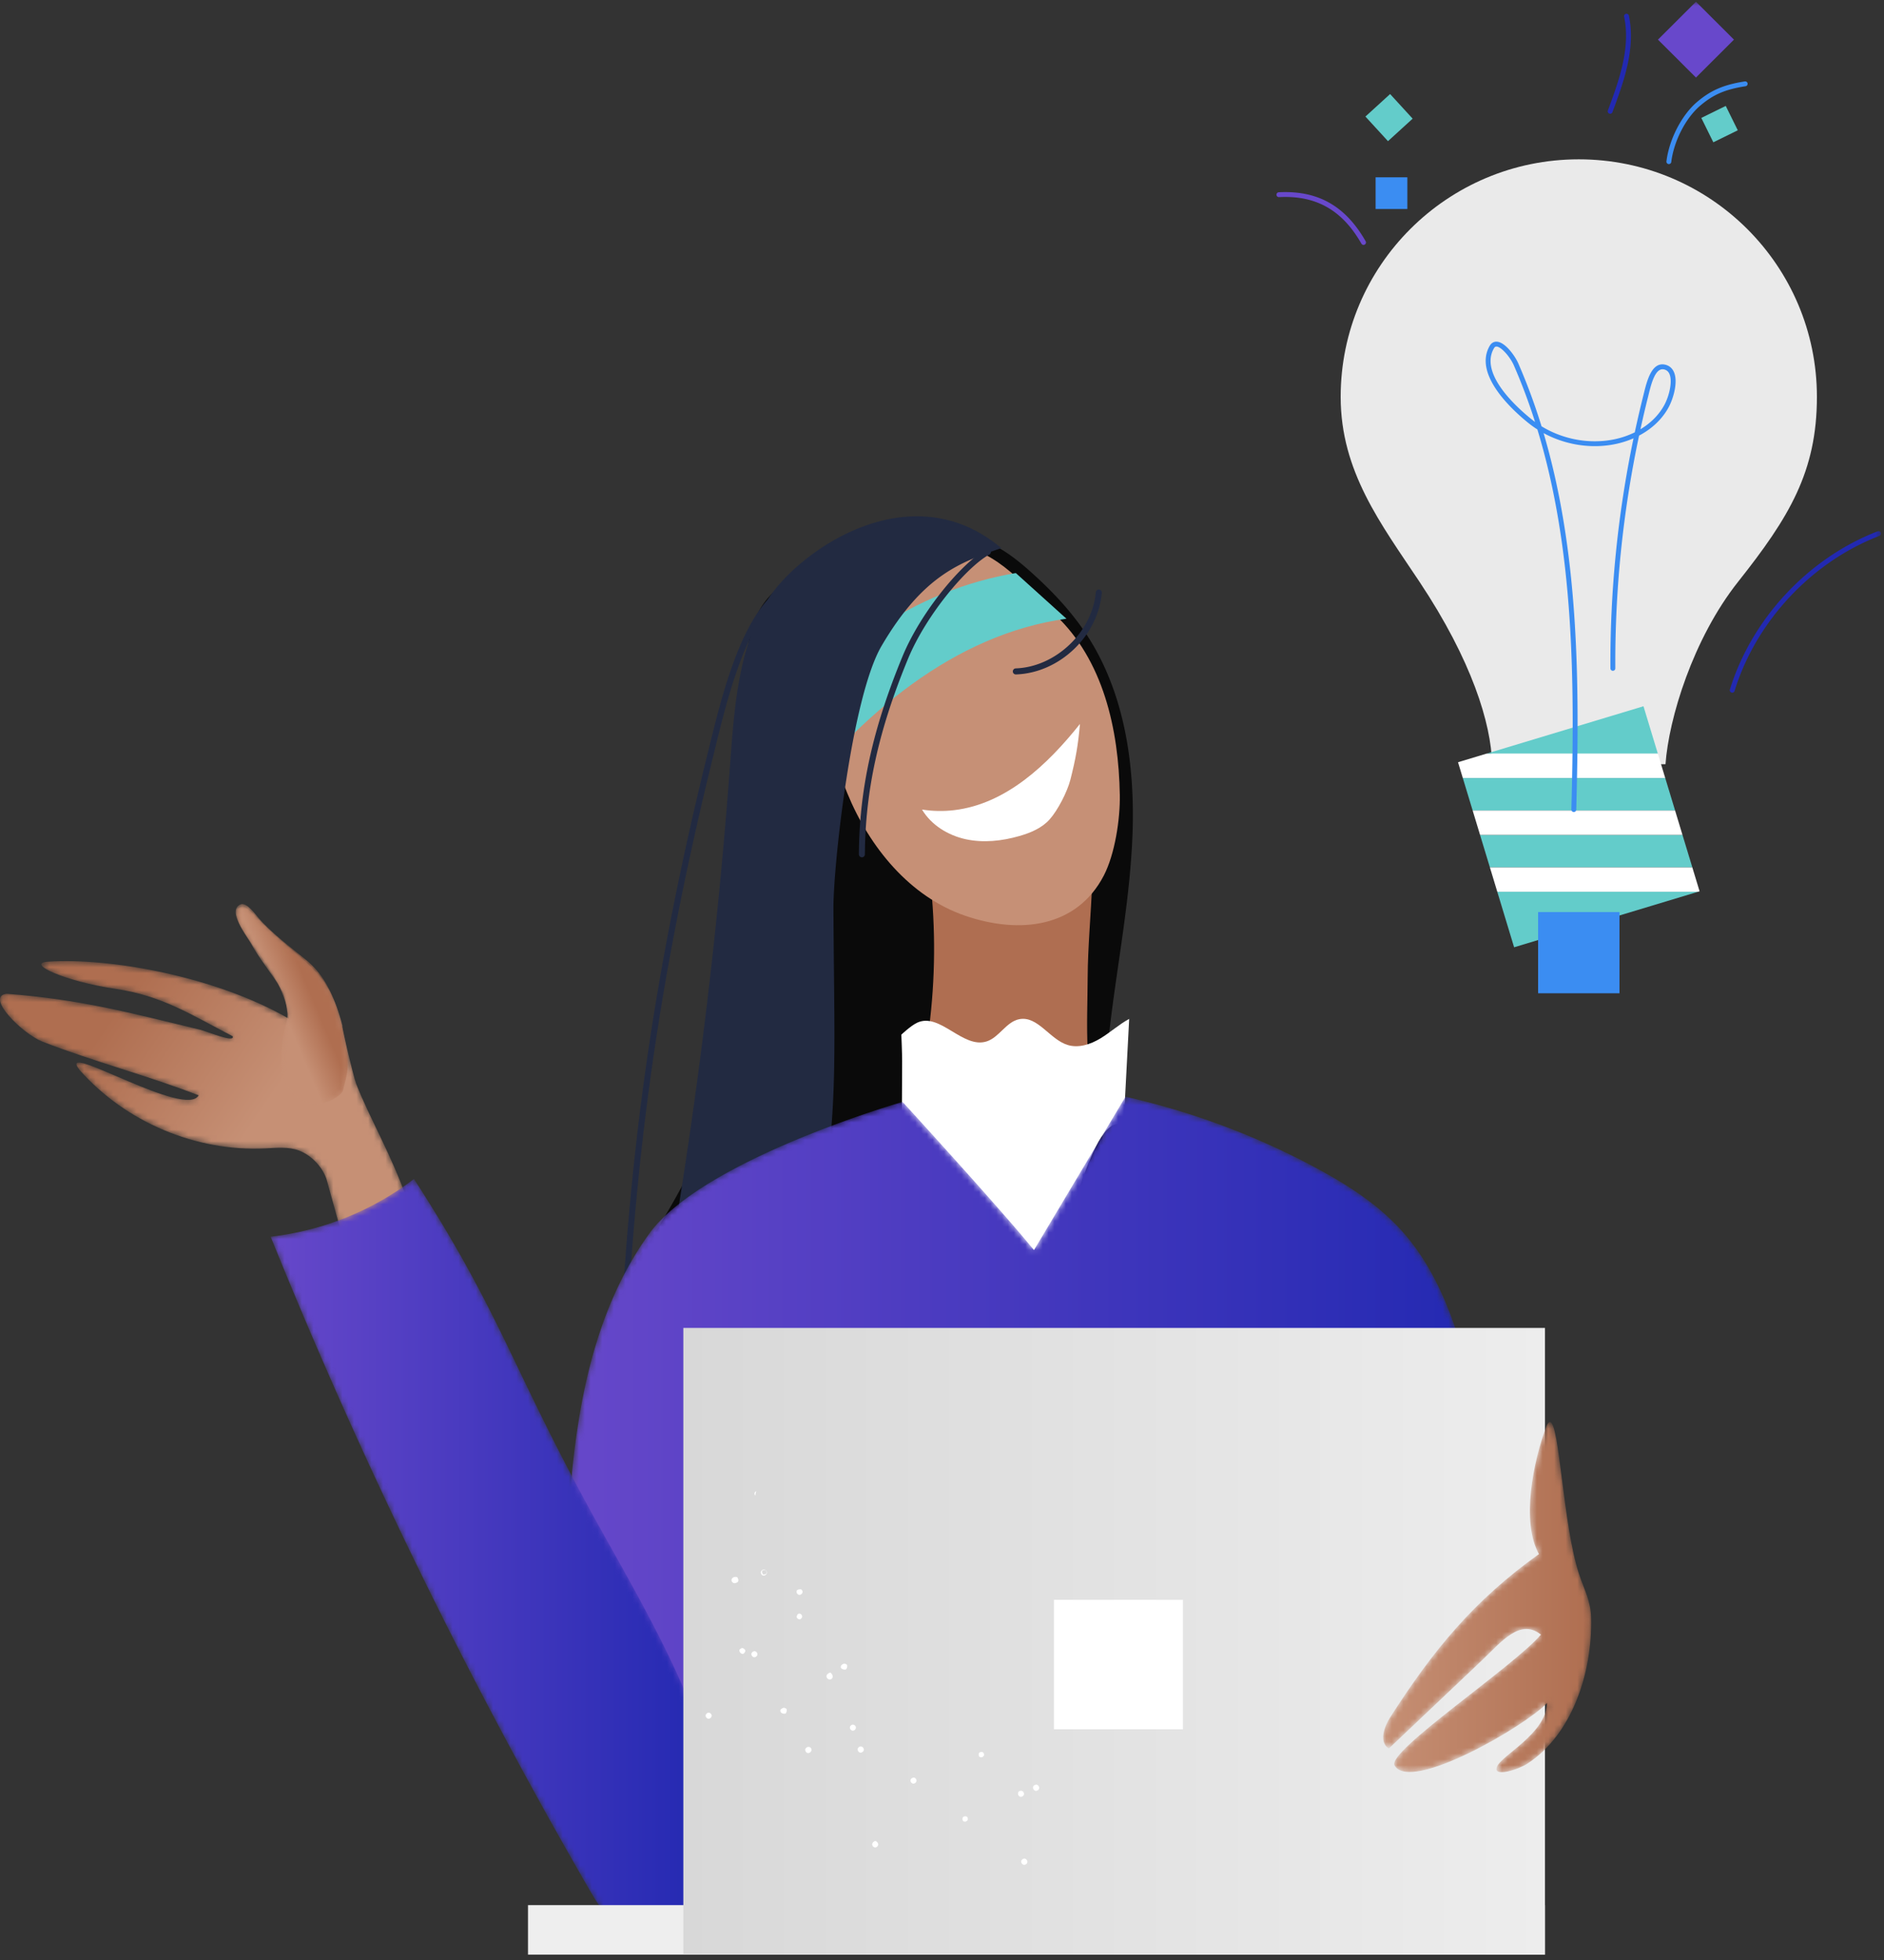 <svg xmlns="http://www.w3.org/2000/svg" xmlns:xlink="http://www.w3.org/1999/xlink" width="325" height="338" viewBox="0 0 325 338">
    <rect x="0" y="0" width="325" height="338" fill="#333333" stroke="none"/>
    <defs>
        <path id="a" d="M80.989 26.524C75.336 19.54 58.327.964 58.327.964s-34.466 9.894-43.73 22.757C3.803 38.703 1.388 58.053.455 76.517c-.952 18.838 11.01 50.005 12.422 68.814 32.754-8.753 53.421-7.808 87.226-5.357 9.472.686 20.84-1.502 30.262-2.68 8.38-1.045 15.7.413 24.032 1.786 6.684-25.436 8.043-66.418 1.416-91.87-2.268-8.707-5.444-17.469-11.482-24.124-4.124-4.546-9.39-7.889-14.793-10.788A129.562 129.562 0 0 0 96.778.073l-15.79 26.451"/>
        <linearGradient id="b" x1="0%" y1="50.001%" y2="50.001%">
            <stop offset="0%" stop-color="#6748CA"/>
            <stop offset="100%" stop-color="#2128B1"/>
        </linearGradient>
        <path id="d" d="M40.951.428c-1.328 3.758 8.044 10.155 8.86 18.937C37.55 12.248 19.297 8.804 8.258 9.54c-3.892.261 2.855 3.385 11.677 4.687 8.054 1.19 12.973 4.428 20.198 8.17.429 1.24-4.397-.833-5.667-1.138-12.042-2.898-20.498-5.206-33.322-6.181-3.782.453 2.74 6.91 6.207 8.264 8.62 3.363 18.29 5.885 26.911 9.248-1.09 2.002-6.915-.217-12.165-2.436-5.659-2.39-10.65-4.782-8.332-1.893 7.943 8.96 20.032 14.059 31.968 13.481 1.969-.093 4.01-.324 5.853.371 2.166.82 4.189 2.944 4.807 5.182 8.848 32.175 18.566 62.62 26.076 83.061 2.207-3.08 10.092-31.677 13.6-33.092-6.781-18.43-19.25-28.07-25.797-46.584-2.854-8.072-6.462-14.044-8.82-20.05-.509-1.283-2.813-11.19-2.338-9.894-2.57-10.266-6.746-10.674-14.271-18.226-.969-.973-2.001-2.388-3.07-2.388-.271 0-.545.092-.822.305"/>
        <linearGradient id="e" x1="41.508%" x2="20.865%" y1="34.976%" y2="16.293%">
            <stop offset="0%" stop-color="#C69075"/>
            <stop offset="100%" stop-color="#AF6E50"/>
        </linearGradient>
        <path id="g" d="M.117 10.095a892.808 892.808 0 0 0 54.768 112.23c1.556 2.692 3.2 5.458 5.733 7.253 2.531 1.795 9.146 4.845 11.603 2.946 3.103-2.4 5.17-23.901 4.497-27.774-2.61-14.987-13.41-32.867-20.758-46.173C41.775 32.886 39.86 23.339 24.841.145a50.253 50.253 0 0 1-24.724 9.95"/>
        <linearGradient id="h" x1="-.001%" y1="50%" y2="50%">
            <stop offset="0%" stop-color="#6748CA"/>
            <stop offset="100%" stop-color="#2128B1"/>
        </linearGradient>
        <linearGradient id="j" x1="0%" y1="50%" y2="50%">
            <stop offset="0%" stop-color="#D8D8D8"/>
            <stop offset="100%" stop-color="#EDEDED"/>
        </linearGradient>
        <path id="k" d="M28.184 1.013c-2.316 6.157-4.402 16.606-1.302 22.099C15.657 31.122 8.67 39.64 1.215 51.264.13 52.956-.729 55.596.983 56.647L16.996 41.48c3.366-3.188 6.599-7.36 10.23-4.48C22.417 42.613.59 57.133 1.973 59.563c2.705 4.748 22.554-6.782 26.293-10.762-.113 5.317-7.959 9.028-8.662 11.056-.617 1.781 3.675.433 5.253-.587 7.756-5.025 11.219-15.714 11.019-25.05-.065-3.113-1.102-4.708-2.075-7.636C30.993 18.128 30.436.35 28.77.349c-.18 0-.374.21-.586.664"/>
        <linearGradient id="l" x1="0%" x2="100.001%" y1="50.001%" y2="50.001%">
            <stop offset="0%" stop-color="#C69075"/>
            <stop offset="100%" stop-color="#AF6E50"/>
        </linearGradient>
        <path id="n" d="M1.11.727c-2.03 1.195.874 4.839 2.057 6.88 1.878 3.247 3.487 4.897 5.366 8.143.43.742.711 2.93.8 3.784.076.742-.398 2.17-.555 2.899a21.986 21.986 0 0 0-.45 5.875c.078 1.318.294 2.684 1.049 3.768 1.49 2.136 3.725 3.49 6.237 2.825 1.697-.45 3.134-1.514 3.302-2.134.39-1.455.784-2.923.838-4.428.054-1.457-.214-2.906-.496-4.336-1.059-5.348-2.61-10.453-6.84-13.872-2.637-2.13-5.324-4.183-7.653-6.65C3.95 2.615 2.637.609 1.542.609a.839.839 0 0 0-.432.118"/>
        <linearGradient id="o" x1="44.992%" x2="64.421%" y1="51.546%" y2="37.808%">
            <stop offset="0%" stop-color="#C69075"/>
            <stop offset="100%" stop-color="#AF6E50"/>
        </linearGradient>
        <path id="q" d="M0 337.572h324.503V.802H0z"/>
    </defs>
    <g fill="none" fill-rule="evenodd">
        <path fill="#0A0A0A" d="M159.228 93.596c2.63-.61 5.329-1.225 8.006-.88 4.004.516 7.42 3.095 10.44 5.783 3.707 3.3 7.165 6.93 9.872 11.093 6.436 9.901 8.228 22.197 7.827 34.01-.403 11.814-2.82 23.457-4.104 35.208a184.223 184.223 0 0 0-.342 36.682 235.16 235.16 0 0 0-81.545 2.588c17.666-25.76 28.067-57.98 21.844-88.623-1.844-9.091-4.702-19.816 1.542-26.657 3.42-3.747 8.67-5.07 13.602-6.217 4.286-.995 8.572-1.99 12.858-2.987"/>
        <path fill="#AF6E51" d="M160.723 142.29c-.257.034-.523.073-.747.225-.7.48-.615 1.694-.449 2.636 2.994 16.887 1.787 34.802-3.43 50.904 9.773-7.295 22.718-.03 33.987-2.925-3.23-7.45-2.492-16.323-2.454-24.709.044-9.873 2.114-23.148.008-32.698-7.932 1.058-18.983 5.512-26.915 6.567"/>
        <path fill="#C69076" d="M141.688 112.65c-.827 8.632 1.188 16.12 4.476 24.14 3.82 9.32 10.784 17.841 20.284 21.112 9.499 3.272 19.31 2.033 23.958-6.901 1.918-3.687 2.837-9.73 2.768-13.887-.19-11.406-2.878-23.33-11.18-31.123-4.926-4.625-10.054-11.17-16.773-11.748-6.72-.577-16.185 2.433-20.034 7.993-3.15 4.55-2.97 4.897-3.499 10.414"/>
        <path fill="#FFF" d="M181.072 141.3c-1.344 1.506-3.293 2.318-5.229 2.873-3 .86-6.202 1.213-9.25.55-3.049-.664-5.934-2.432-7.541-5.116 1.84.29 3.722.323 5.574.101 8.917-1.07 16.063-7.822 21.673-14.862-.32 3.67-.744 6.05-1.649 9.603-.524 2.062-2.163 5.265-3.578 6.851"/>
        <path fill="#63CCCA" d="M132.998 127.276c9.186-14.928 24.992-25.575 42.237-28.453l8.734 7.875c-19.46 2.682-35.607 16.619-47.665 32.184-2.419-3.424-4.926-7.848-2.94-11.543-.847 5.861 1.738-5.594-.366-.063"/>
        <path fill="#222A41" d="M137.58 227.16c7.552-31.708 6.364-37.865 6.19-70.465-.04-7.252 3.114-36.454 8.303-45.305 7.279-12.415 13.826-14.475 20.648-16.87-16.087-13.54-36 1.236-40.713 9.588-4.71 8.352-5.37 18.313-6.075 27.887a905.268 905.268 0 0 1-11.97 94.418c7.878-.238 15.77.014 23.617.748"/>
        <path fill="#222A41" d="M148.681 147.846h-.002a.523.523 0 0 1-.517-.525c.073-11.176 2.39-21.694 7.514-34.102 3.231-7.827 10.318-16.223 14.494-18.503a.519.519 0 0 1 .704.209.523.523 0 0 1-.209.707c-3.942 2.152-10.93 10.477-14.031 17.987-5.07 12.277-7.364 22.675-7.437 33.71a.514.514 0 0 1-.516.517M107.888 225.088c-.01 0-.022 0-.031-.002a.521.521 0 0 1-.487-.553c2.037-32.897 6.489-61.412 14.887-95.346l.2-.807c2.012-8.147 5.05-20.46 10.905-25.932a.517.517 0 0 1 .732.026.523.523 0 0 1-.025.736c-5.628 5.262-8.625 17.393-10.605 25.42l-.198.808c-8.384 33.869-12.83 62.329-14.86 95.16a.521.521 0 0 1-.518.49"/>
        <path fill="#FFF" d="M194.79 175.706c-.304 5.82-.61 11.638-.916 17.458-.013.249-.05.537-.267.658-.137.076-.303.057-.457.035-6.045-.809-9.554 27.49-15.65 27.41-6.457-.085-15.508-28.507-21.923-27.779l.046-10.539c.006-1.249-.135-4.52-.135-4.52s1.612-1.55 2.75-2.075c3.904-1.804 7.854 4.543 11.953 3.24 2.193-.698 3.385-3.4 5.645-3.837 3.175-.616 5.235 3.482 8.324 4.442 1.9.593 3.982-.102 5.684-1.137 1.703-1.033 3.194-2.404 4.947-3.356"/>
        <g transform="translate(97.377 189.057)">
            <mask id="c" fill="#fff">
                <use xlink:href="#a"/>
            </mask>
            <path fill="url(#b)" d="M80.989 26.524C75.336 19.54 58.327.964 58.327.964s-34.466 9.894-43.73 22.757C3.803 38.703 1.388 58.053.455 76.517c-.952 18.838 11.01 50.005 12.422 68.814 32.754-8.753 53.421-7.808 87.226-5.357 9.472.686 20.84-1.502 30.262-2.68 8.38-1.045 15.7.413 24.032 1.786 6.684-25.436 8.043-66.418 1.416-91.87-2.268-8.707-5.444-17.469-11.482-24.124-4.124-4.546-9.39-7.889-14.793-10.788A129.562 129.562 0 0 0 96.778.073l-15.79 26.451" mask="url(#c)"/>
        </g>
        <g transform="translate(0 156.3)">
            <mask id="f" fill="#fff">
                <use xlink:href="#d"/>
            </mask>
            <path fill="url(#e)" d="M40.951.428c-1.328 3.758 8.044 10.155 8.86 18.937C37.55 12.248 19.297 8.804 8.258 9.54c-3.892.261 2.855 3.385 11.677 4.687 8.054 1.19 12.973 4.428 20.198 8.17.429 1.24-4.397-.833-5.667-1.138-12.042-2.898-20.498-5.206-33.322-6.181-3.782.453 2.74 6.91 6.207 8.264 8.62 3.363 18.29 5.885 26.911 9.248-1.09 2.002-6.915-.217-12.165-2.436-5.659-2.39-10.65-4.782-8.332-1.893 7.943 8.96 20.032 14.059 31.968 13.481 1.969-.093 4.01-.324 5.853.371 2.166.82 4.189 2.944 4.807 5.182 8.848 32.175 18.566 62.62 26.076 83.061 2.207-3.08 10.092-31.677 13.6-33.092-6.781-18.43-19.25-28.07-25.797-46.584-2.854-8.072-6.462-14.044-8.82-20.05-.509-1.283-2.813-11.19-2.338-9.894-2.57-10.266-6.746-10.674-14.271-18.226-.969-.973-2.001-2.388-3.07-2.388-.271 0-.545.092-.822.305" mask="url(#f)"/>
        </g>
        <g transform="translate(46.572 203.17)">
            <mask id="i" fill="#fff">
                <use xlink:href="#g"/>
            </mask>
            <path fill="url(#h)" d="M.117 10.095a892.808 892.808 0 0 0 54.768 112.23c1.556 2.692 3.2 5.458 5.733 7.253 2.531 1.795 9.146 4.845 11.603 2.946 3.103-2.4 5.17-23.901 4.497-27.774-2.61-14.987-13.41-32.867-20.758-46.173C41.775 32.886 39.86 23.339 24.841.145a50.253 50.253 0 0 1-24.724 9.95" mask="url(#i)"/>
        </g>
        <g>
            <path fill="#EEE" d="M91.082 337.07h175.435v-8.537H91.082z"/>
            <path fill="#222A41" d="M175.236 116.306a.519.519 0 0 1-.518-.503.524.524 0 0 1 .5-.54c6.88-.239 13.208-6.252 13.815-13.132a.534.534 0 0 1 .564-.472.52.52 0 0 1 .471.565c-.665 7.505-7.308 13.822-14.812 14.082h-.02z"/>
        </g>
        <path fill="url(#j)" d="M117.879 338.07h148.638V229.996H117.879z" transform="translate(0 -1)"/>
        <path fill="#FFF" d="M181.81 298.217h22.252v-22.329H181.81z"/>
        <g transform="translate(238.599 244.886)">
            <mask id="m" fill="#fff">
                <use xlink:href="#k"/>
            </mask>
            <path fill="url(#l)" d="M28.184 1.013c-2.316 6.157-4.402 16.606-1.302 22.099C15.657 31.122 8.67 39.64 1.215 51.264.13 52.956-.729 55.596.983 56.647L16.996 41.48c3.366-3.188 6.599-7.36 10.23-4.48C22.417 42.613.59 57.133 1.973 59.563c2.705 4.748 22.554-6.782 26.293-10.762-.113 5.317-7.959 9.028-8.662 11.056-.617 1.781 3.675.433 5.253-.587 7.756-5.025 11.219-15.714 11.019-25.05-.065-3.113-1.102-4.708-2.075-7.636C30.993 18.128 30.436.35 28.77.349c-.18 0-.374.21-.586.664" mask="url(#m)"/>
        </g>
        <path fill="#FFF" d="M131.473 270.928c-.053.264.05.42.156.58.264.054.42-.05.579-.157.053-.263-.05-.42-.156-.58-.262-.052-.552.025-.579.157m-5.18 1.275c-.186.236-.107.529.128.713.237.187.526.108.842-.103.185-.236.107-.527-.103-.845-.393-.08-.683-.002-.867.235m16.291 16.772c-.053.265.156.582.417.635.264.053.553-.026.633-.42.053-.264-.156-.58-.393-.765-.288.076-.603.285-.657.55m-3.669 12.7c-.053.263.157.58.418.633.264.053.58-.156.633-.418.053-.265-.026-.554-.418-.636-.261-.053-.578.157-.633.42m9.04-.076c-.052.263.157.58.419.634.262.053.579-.156.63-.419.053-.262-.155-.581-.417-.634-.261-.054-.577.155-.631.419m-17.515-44.465c-.317.21-.37.474-.16.79m45.35 51.518c.076.292.312.475.602.399.288-.08.474-.314.396-.605-.078-.291-.315-.475-.603-.399-.262-.054-.475.314-.396.605m-38.122-35.223c-.186.237-.108.527.128.713.237.187.526.108.71-.13.185-.236.107-.527-.13-.711a1.007 1.007 0 0 0-.708.128m-7.788 10.758c-.184.238-.106.529.13.714.235.186.525.107.71-.128.183-.238.106-.528-.13-.714-.234-.186-.525-.107-.71.128m-7.892 10.603c-.185.236-.107.527.128.713.237.185.526.106.71-.129.186-.238.108-.528-.128-.713-.235-.185-.525-.106-.71.129m24.879 2.059c-.185.238-.107.528.13.713.236.187.524.108.708-.13.186-.235.108-.527-.128-.712-.234-.185-.525-.107-.71.129m22.138 4.793c-.052.264.026.554.29.607.262.053.42-.052.603-.288.053-.264-.024-.555-.288-.608-.261-.052-.55.026-.605.29m-2.794 11.093c-.053.263.023.553.288.606.262.053.42-.052.603-.288.053-.264-.024-.555-.287-.608-.261-.053-.552.025-.604.29m-28.559-34.51c.104.16.473.373.656.137.158-.105.343-.343.135-.66-.105-.158-.341-.342-.657-.135-.187.238-.24.502-.134.659m-9.82 5.954c.103.16.472.371.655.135.159-.105.37-.474.135-.66-.105-.158-.474-.37-.657-.133-.29.078-.344.341-.133.658m50.537 23.213c-.054.265.156.583.418.636.263.054.58-.158.633-.42.052-.264-.157-.58-.42-.634-.261-.054-.578.156-.631.418m-2.037 12.76c-.054.263.155.58.418.633.262.053.579-.156.63-.418.054-.267-.155-.583-.417-.637-.264-.054-.578.156-.631.421m-31.009-33.223a.856.856 0 0 0 .788.16.86.86 0 0 0 .16-.791c-.236-.186-.499-.24-.657-.134-.447.183-.526.578-.291.765m-10.431 7.612a.856.856 0 0 0 .788.16.861.861 0 0 0 .16-.79c-.236-.186-.499-.239-.657-.135-.445.186-.5.45-.291.765m22.432 11.44c-.185.236-.107.527.13.712.235.186.524.107.71-.128.184-.238.106-.529-.13-.713-.104-.158-.525-.109-.71.129m-6.606 11c-.183.238-.107.528.13.715.235.184.525.106.71-.13.184-.237.106-.527-.13-.714-.21-.317-.525-.108-.71.13m-19.295-46.476c.078.29.314.475.602.398.29-.079.474-.314.398-.605-.08-.29-.315-.475-.603-.398-.29.079-.475.315-.397.605"/>
        <g transform="translate(40.249 155.3)">
            <mask id="p" fill="#fff">
                <use xlink:href="#n"/>
            </mask>
            <path fill="url(#o)" d="M1.11.727c-2.03 1.195.874 4.839 2.057 6.88 1.878 3.247 3.487 4.897 5.366 8.143.43.742.711 2.93.8 3.784.076.742-.398 2.17-.555 2.899a21.986 21.986 0 0 0-.45 5.875c.078 1.318.294 2.684 1.049 3.768 1.49 2.136 3.725 3.49 6.237 2.825 1.697-.45 3.134-1.514 3.302-2.134.39-1.455.784-2.923.838-4.428.054-1.457-.214-2.906-.496-4.336-1.059-5.348-2.61-10.453-6.84-13.872-2.637-2.13-5.324-4.183-7.653-6.65C3.95 2.615 2.637.609 1.542.609a.839.839 0 0 0-.432.118" mask="url(#p)"/>
        </g>
        <g transform="translate(0 -.503)">
            <path fill="#EAEAEA" d="M313.427 68.95c0-22.63-18.39-40.972-41.078-40.972-22.686 0-41.076 18.343-41.076 40.972 0 12.878 6.965 21.921 13.591 31.873 9.015 13.538 12.384 24.464 12.53 31.468h29.914c.558-7.844 4.723-21.625 12.529-31.468 8.814-11.116 13.59-18.995 13.59-31.873"/>
            <path fill="#63CCCA" d="M257.015 150.081h34.921l-1.7-5.602h-34.921zM283.509 122.295l-27.093 8.175h29.571zM261.193 163.86l31.736-9.576h-34.64zM252.342 134.673l1.7 5.602h34.92l-1.7-5.602z"/>
            <path fill="#FFF" d="M285.987 130.47h-29.57l-4.902 1.479.827 2.724h34.92zM255.315 144.478h34.92l-1.273-4.203h-34.92zM258.288 154.284h34.642l.257-.078-1.252-4.125h-34.919z"/>
            <mask id="r" fill="#fff">
                <use xlink:href="#q"/>
            </mask>
            <path fill="#3B8DF2" d="M265.33 171.794h14.042v-14.009H265.33zM258.129 60.265c-.125 0-.267.044-.408.287-2.519 4.305 3.664 9.982 6.437 12.222.212.17.429.336.648.496a100.462 100.462 0 0 0-3.67-9.782c-.602-1.38-2.122-3.172-2.971-3.222h-.036m28.679 3.915c-1.333 0-1.976 2.588-2.407 4.333l-.08.328c-.475 1.89-.92 3.785-1.335 5.687 1.797-1.079 3.24-2.528 4.147-4.235.849-1.599 1.413-4.089.844-5.324-.191-.415-.495-.663-.926-.76a.941.941 0 0 0-.243-.029m-15.317 76.358h-.011a.423.423 0 0 1-.41-.433c.577-21.8.515-44.592-5.863-65.545a17.682 17.682 0 0 1-1.58-1.134c-2.942-2.378-9.48-8.43-6.636-13.298.282-.483.72-.73 1.22-.703 1.48.087 3.164 2.51 3.696 3.725a102.303 102.303 0 0 1 4.014 10.865c3.483 2.132 7.745 3.02 11.779 2.388a14.978 14.978 0 0 0 4.308-1.345c.46-2.15.958-4.29 1.493-6.422l.08-.326c.538-2.167 1.359-5.435 3.654-4.923.684.154 1.206.579 1.505 1.23.798 1.733-.107 4.64-.865 6.068-1.09 2.05-2.887 3.755-5.127 4.937a188.455 188.455 0 0 0-4.098 40.136.422.422 0 0 1-.42.422h-.002a.422.422 0 0 1-.422-.416 189.334 189.334 0 0 1 3.986-39.678 16.06 16.06 0 0 1-3.96 1.146c-3.93.613-8.062-.142-11.556-2.043 6.157 20.827 6.209 43.367 5.637 64.937a.422.422 0 0 1-.422.412M237.299 36.546h5.478v-5.463h-5.478z" mask="url(#r)"/>
            <path fill="#63CCCA" d="M243.69 20.966l-4.256 3.881-3.892-4.245 4.258-3.881z" mask="url(#r)"/>
            <path fill="#6848CB" d="M299.116 7.338l-6.554 6.537-6.555-6.537 6.555-6.537z" mask="url(#r)"/>
            <path fill="#63CCCA" d="M295.558 25.042l-2.074-4.204 4.217-2.069 2.074 4.204z" mask="url(#r)"/>
            <path fill="#2229B2" d="M298.819 119.955a.42.42 0 0 1-.402-.543c3.767-12.232 13.543-22.69 25.513-27.293a.422.422 0 0 1 .303.786c-11.735 4.51-21.318 14.762-25.01 26.752a.42.42 0 0 1-.404.298" mask="url(#r)"/>
            <path fill="#3B8DF2" d="M287.89 28.8c-.017 0-.033 0-.051-.004a.42.42 0 0 1-.368-.467c.456-3.753 2.607-7.946 5.226-10.195 2.397-2.055 4.644-3.027 8.294-3.59a.424.424 0 0 1 .48.35.422.422 0 0 1-.353.479c-3.52.544-5.579 1.433-7.872 3.398-2.474 2.124-4.506 6.097-4.94 9.66a.417.417 0 0 1-.415.368" mask="url(#r)"/>
            <path fill="#2229B2" d="M277.764 20.118a.42.42 0 0 1-.396-.566c1.855-5.004 3.956-10.674 2.803-16.17a.417.417 0 0 1 .325-.496.42.42 0 0 1 .498.324c1.206 5.734-.941 11.525-2.836 16.634a.423.423 0 0 1-.394.274" mask="url(#r)"/>
            <path fill="#6848CB" d="M235.216 42.734a.42.42 0 0 1-.366-.212c-3.316-5.8-7.83-8.354-14.21-8.024a.423.423 0 0 1-.442-.398.42.42 0 0 1 .398-.442c6.734-.343 11.495 2.341 14.986 8.449a.419.419 0 0 1-.366.627" mask="url(#r)"/>
        </g>
    </g>
</svg>
